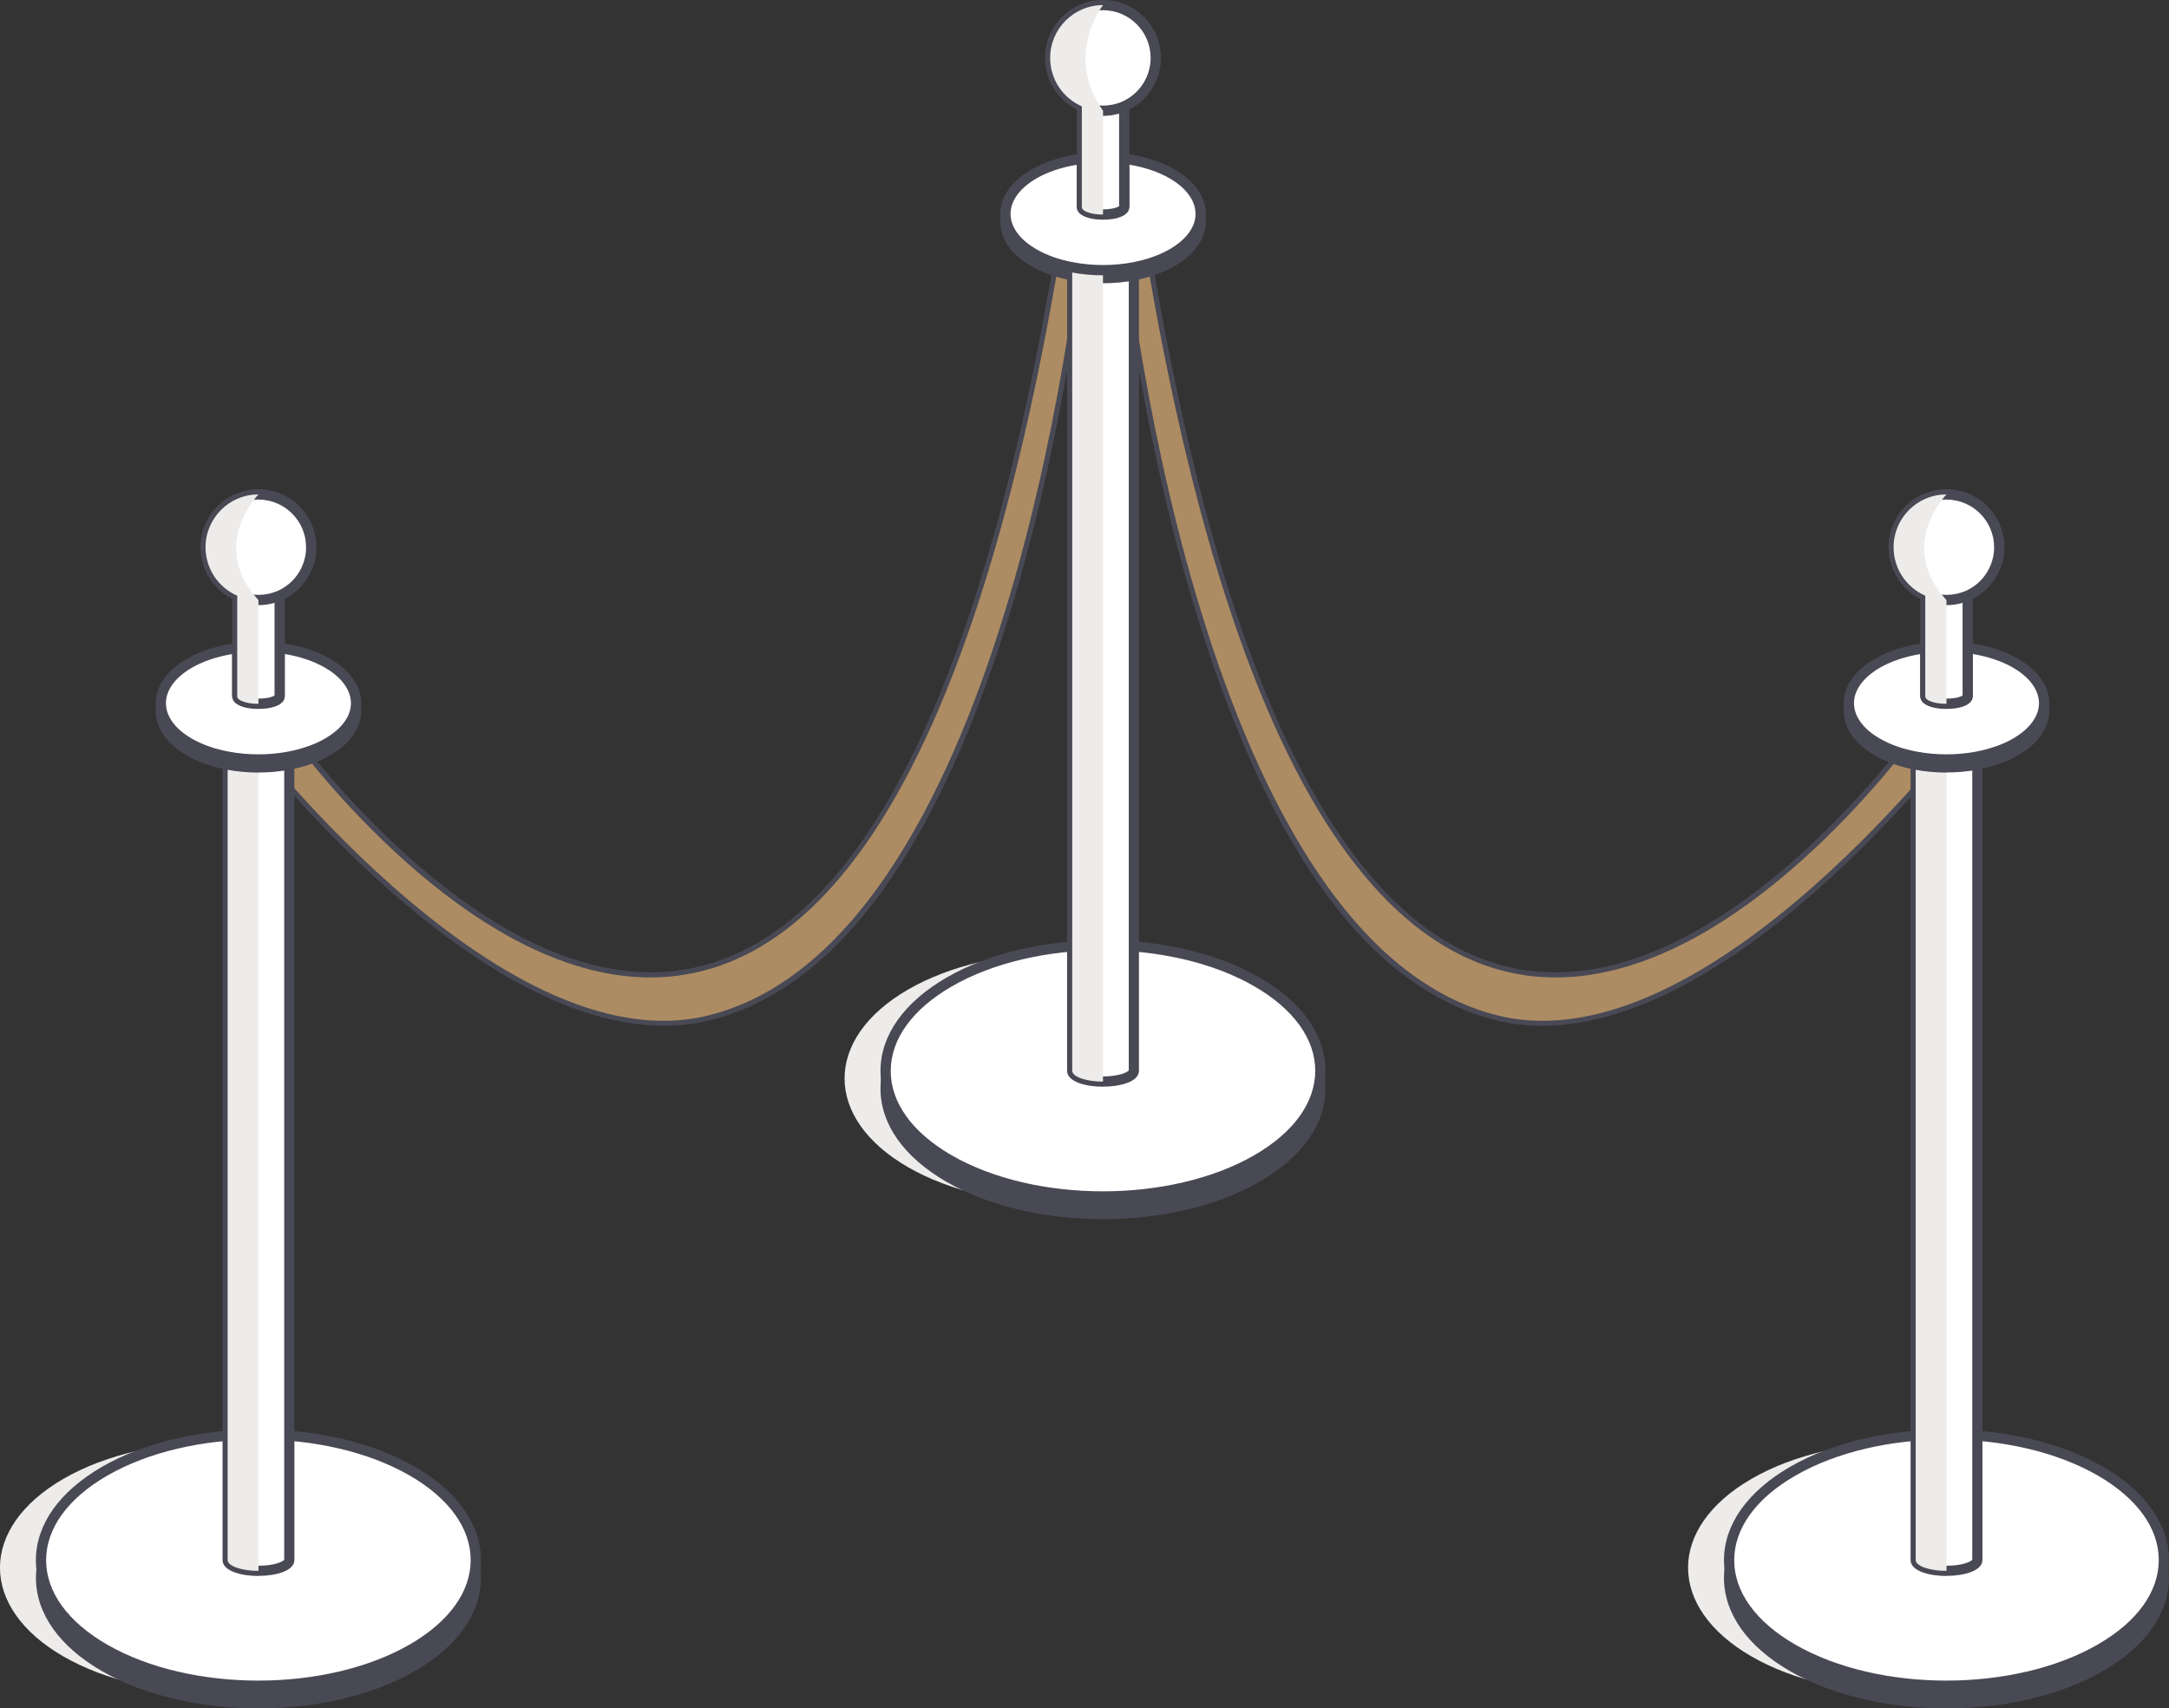 <?xml version="1.0" encoding="UTF-8"?><svg xmlns="http://www.w3.org/2000/svg" viewBox="0 0 423.78 333.85"><rect x="0" y="0" width="423.78" height="333.85" fill="#333333" stroke="none"/><defs><style>.d{fill:#eeecea;}.e{fill:#fff;}.f{isolation:isolate;}.g{fill:#ad8c64;}.h{fill:#484954;}.i{mix-blend-mode:multiply;}</style></defs><g class="f"><g id="a"/><g id="b"><g id="c"><g><g><path class="h" d="M54.63,141.01s111.09,160.58,152.91-93.81c0,0,2.96,2.47,3.83-2.16,0,0-13.06,138.5-72.97,153.39-41.23,10.25-92.04-57.78-92.04-57.78l8.28,.37Z"/><path class="h" d="M129.77,200.46c-15.51,0-33.79-8.96-53.52-26.33-17.73-15.62-30.58-32.72-30.7-32.89-.23-.31-.26-.73-.08-1.07,.18-.34,.55-.54,.93-.53l8.28,.37c.31,.01,.6,.17,.78,.43,.37,.53,34.76,49.56,71.68,49.56,2.92,0,5.84-.31,8.78-.96,32.59-7.33,56.35-55.1,70.64-142,.06-.35,.3-.65,.64-.77,.34-.13,.71-.06,.99,.17,.23,.19,.84,.54,1.24,.39,.4-.15,.76-.88,.97-1.97,.1-.52,.59-.88,1.12-.81,.53,.07,.91,.55,.86,1.08-.03,.35-3.4,35.14-14.05,71.3-14.38,48.79-34.45,76.7-59.67,82.97-2.84,.71-5.8,1.06-8.87,1.06Zm-81.3-58.72c8.21,10.4,53.21,64.8,89.69,55.72,30.48-7.58,48.49-48.54,58.23-81.57,8.56-29.02,12.39-57.16,13.57-67.14-.59,.18-1.16,.12-1.65-.03-14.46,86.93-38.66,134.79-71.95,142.27-17.17,3.86-36.91-3.49-57.08-21.25-13.73-12.09-23.41-25.28-25.17-27.75l-5.63-.25Z"/></g><path class="g" d="M54.63,141.01s111.09,160.58,152.91-93.81c0,0,2.96,2.47,3.83-2.16,0,0-13.06,138.5-72.97,153.39-41.23,10.25-92.04-57.78-92.04-57.78l8.28,.37Z"/><g><path class="h" d="M376.38,141.01s-111.09,160.58-152.91-93.81c0,0-2.96,2.47-3.83-2.16,0,0,13.06,138.5,72.97,153.39,41.23,10.25,92.04-57.78,92.04-57.78l-8.28,.37Z"/><path class="h" d="M301.24,200.46c-3.07,0-6.03-.35-8.87-1.06-25.22-6.27-45.29-34.18-59.67-82.97-10.66-36.16-14.02-70.95-14.05-71.3-.05-.53,.33-1.01,.86-1.08,.53-.08,1.02,.28,1.12,.81,.2,1.08,.57,1.82,.97,1.97,.4,.15,1.01-.2,1.25-.39,.28-.22,.65-.29,.99-.16,.33,.13,.58,.42,.63,.77,14.28,86.9,38.05,134.67,70.64,142,40.07,9.01,80.06-48.02,80.46-48.6,.18-.26,.47-.42,.78-.43l8.28-.37c.4,0,.75,.19,.93,.53s.15,.76-.08,1.07c-.13,.17-12.97,17.27-30.7,32.89-19.72,17.37-38.01,26.33-53.52,26.33ZM221.06,48.75c1.18,9.98,5.01,38.12,13.57,67.14,9.74,33.03,27.74,73.99,58.23,81.57,36.48,9.07,81.48-45.32,89.69-55.72l-5.63,.25c-1.76,2.47-11.45,15.66-25.17,27.75-20.17,17.76-39.91,25.11-57.08,21.25-33.29-7.48-57.49-55.34-71.95-142.27-.49,.15-1.06,.21-1.65,.03Z"/></g><path class="g" d="M376.38,141.01s-111.09,160.58-152.91-93.81c0,0-2.96,2.47-3.83-2.16,0,0,13.06,138.5,72.97,153.39,41.23,10.25,92.04-57.78,92.04-57.78l-8.28,.37Z"/><g><path class="d" d="M177.42,193.37c-16.54,9.56-16.54,25.19,0,34.72,16.54,9.54,43.6,9.53,60.14-.02s16.54-25.17,0-34.72c-16.54-9.55-43.6-9.54-60.14,.02Z"/><g><path class="h" d="M185.44,195.37c-16.54,9.56-16.54,25.19,0,34.72s43.6,9.53,60.14-.02,16.54-25.17,0-34.72c-16.54-9.55-43.6-9.54-60.14,.02Z"/><path class="h" d="M215.48,238.24c-11.06,0-22.12-2.43-30.54-7.28-8.32-4.8-12.9-11.26-12.91-18.21,0-6.95,4.58-13.43,12.91-18.25l.5,.87-.5-.87c16.86-9.74,44.29-9.75,61.14-.02,8.32,4.8,12.9,11.28,12.9,18.23s-4.58,13.42-12.9,18.23c-8.44,4.87-19.52,7.31-30.6,7.31Zm.06-49.08c-10.72,0-21.44,2.36-29.6,7.08-7.68,4.44-11.91,10.3-11.91,16.51,0,6.2,4.23,12.05,11.91,16.48,16.3,9.4,42.84,9.39,59.14-.02,7.68-4.43,11.9-10.29,11.9-16.5s-4.23-12.06-11.9-16.5c-8.15-4.7-18.84-7.05-29.54-7.05Z"/></g><g><path class="e" d="M185.44,191.9c-16.54,9.56-16.54,25.19,0,34.72s43.6,9.53,60.14-.02c16.54-9.55,16.54-25.17,0-34.72-16.54-9.55-43.6-9.54-60.14,.02Z"/><path class="h" d="M215.48,234.77c-11.06,0-22.12-2.43-30.54-7.28-8.32-4.8-12.9-11.26-12.91-18.21,0-6.95,4.58-13.43,12.91-18.25,16.86-9.74,44.29-9.75,61.14-.02,8.32,4.8,12.9,11.28,12.9,18.23s-4.58,13.42-12.9,18.23c-8.43,4.87-19.52,7.3-30.6,7.31Zm.06-49.08c-10.72,0-21.44,2.36-29.6,7.08h0c-7.68,4.44-11.91,10.3-11.91,16.51,0,6.2,4.23,12.05,11.9,16.48,16.31,9.4,42.84,9.39,59.14-.02,7.68-4.43,11.9-10.29,11.9-16.5s-4.23-12.06-11.9-16.5c-8.15-4.7-18.84-7.05-29.54-7.05Zm-30.1,6.21h0Z"/></g><g><path class="e" d="M221.53,47.13V209.24c0,1.17-2.7,2.11-6.01,2.11s-6.02-.95-6.02-2.11V47.38l.03-.04,1.14-1.42,.71-.88v-4.57c0,.42,.5,.8,1.3,1.06,.74,.25,1.74,.39,2.85,.39s2.1-.14,2.84-.39c.8-.26,1.3-.64,1.3-1.06v4.93l1.88,1.73Z"/><path class="h" d="M215.51,212.36c-3.38,0-7.02-.97-7.02-3.11V47.38c0-.22,.07-.43,.2-.6l1.68-2.09v-4.21c0-.55,.45-1,1-1,.49,0,.9,.35,.98,.82,.08,.06,.28,.18,.63,.29,1.3,.44,3.76,.44,5.05,0,.36-.12,.55-.23,.64-.3,.09-.47,.49-.82,.98-.82,.55,0,1,.45,1,1v4.49l1.56,1.43c.21,.19,.32,.46,.32,.74V209.24c0,2.14-3.63,3.11-7.01,3.11Zm-5.02-164.63V209.24c.17,.27,1.87,1.11,5.02,1.11s4.85-.84,5.03-1.19V47.57l-1.57-1.43c-.21-.19-.32-.46-.32-.74v-2.92c-.84,.29-1.93,.44-3.13,.44s-2.29-.15-3.14-.44v2.55c0,.23-.08,.45-.22,.63l-1.66,2.06Z"/></g><g><path class="h" d="M229.02,51.13c-2.17,1.26-4.74,2.14-7.49,2.66-3.48,.67-7.23,.74-10.76,.23-.43-.07-.86-.14-1.28-.22-1.17-.23-2.31-.51-3.4-.86-1.47-.48-2.84-1.07-4.08-1.79-4.06-2.34-5.9-5.5-5.52-8.58,.31-2.56,2.16-5.07,5.52-7.02,2.66-1.53,5.92-2.52,9.36-2.95v7.65c1.08-.37,2.54-.58,4.14-.58s3.05,.22,4.13,.58v-7.67c3.44,.44,6.71,1.43,9.37,2.96,3.37,1.95,5.21,4.45,5.52,7.02,.37,3.08-1.48,6.23-5.52,8.57Z"/><path class="h" d="M215.48,55.36c-1.63,0-3.26-.12-4.86-.35-.45-.07-.88-.14-1.31-.22-1.3-.25-2.45-.54-3.54-.9-1.56-.51-3-1.14-4.27-1.87-4.27-2.46-6.46-5.95-6.02-9.57,.36-2.97,2.5-5.73,6.02-7.76,2.69-1.55,6.06-2.62,9.73-3.08,.29-.04,.57,.05,.79,.24,.22,.19,.34,.46,.34,.75v6.35c1.9-.38,4.37-.38,6.28,0v-6.37c0-.29,.12-.56,.34-.75,.22-.19,.5-.28,.79-.24,3.69,.47,7.06,1.54,9.74,3.08,3.52,2.04,5.66,4.8,6.02,7.77,.43,3.61-1.76,7.1-6.02,9.55-2.21,1.28-4.84,2.22-7.8,2.78-2.02,.39-4.12,.58-6.23,.58Zm-5.11-21.6c-2.97,.49-5.67,1.4-7.86,2.66-2.96,1.71-4.75,3.94-5.03,6.27-.34,2.79,1.49,5.55,5.03,7.59,1.15,.66,2.46,1.23,3.89,1.7,1.01,.33,2.08,.6,3.28,.83,.4,.07,.82,.15,1.24,.21,3.44,.5,7.05,.43,10.42-.22,2.75-.52,5.16-1.37,7.17-2.54h0c3.53-2.04,5.36-4.8,5.03-7.59-.28-2.33-2.07-4.55-5.03-6.27-2.18-1.26-4.88-2.17-7.87-2.67v6.51c0,.32-.16,.62-.42,.81-.26,.19-.6,.24-.9,.13-1.01-.34-2.36-.53-3.81-.53s-2.82,.19-3.82,.53c-.3,.1-.64,.05-.9-.13-.26-.19-.42-.49-.42-.81v-6.49Z"/></g><path class="h" d="M211.84,45.08c0,.09-.27,2.79-.87,7.4-.06,.49-.12,1-.2,1.53-.34,2.52-.76,5.51-1.28,8.87v-9.09c-1.17-.23-2.31-.51-3.4-.86,.09-.49,.18-.99,.26-1.48,.24-1.44,.49-2.88,.72-4.34,.02-.16,.14-.3,.29-.36,.16-.06,.34-.03,.47,.08,0,0,.89,.73,1.68,.5,.03,0,.05,0,.08-.02,.44-.16,.81-.63,1.06-1.4,.1-.28,.19-.6,.25-.97,.05-.23,.23-.39,.46-.39,.02,0,.05,0,.07,0,.24,.03,.42,.25,.4,.51Z"/><g class="i"><path class="d" d="M215.51,211.36c-3.33,0-6.02-.95-6.02-2.11V47.38l1.88-2.34v-3.26c2.54,1.96,4.13,3.26,4.13,3.26V211.36Z"/></g><g><path class="e" d="M234.54,42.57c-.31,2.56-2.15,5.06-5.52,7.02-2.17,1.25-4.74,2.13-7.49,2.66-3.9,.74-8.14,.74-12.04,0-2.74-.52-5.31-1.4-7.48-2.65-3.37-1.94-5.21-4.45-5.52-7.02-.38-3.07,1.47-6.23,5.52-8.58,2.66-1.53,5.92-2.52,9.36-2.95v9.21c1.08-.37,2.54-.58,4.14-.58s3.05,.22,4.13,.58v-9.23c3.44,.44,6.71,1.43,9.37,2.96,4.05,2.35,5.89,5.5,5.52,8.58Z"/><path class="h" d="M215.51,53.8c-2.1,0-4.2-.19-6.21-.57-2.94-.55-5.57-1.48-7.79-2.77-3.52-2.03-5.66-4.79-6.02-7.77-.44-3.61,1.75-7.1,6.02-9.56,2.69-1.55,6.06-2.62,9.73-3.08,.29-.04,.57,.05,.79,.24,.22,.19,.34,.46,.34,.75v7.91c1.9-.38,4.37-.38,6.28,0v-7.93c0-.29,.12-.56,.34-.75,.22-.19,.5-.28,.79-.24,3.69,.47,7.06,1.54,9.74,3.08,4.26,2.47,6.45,5.95,6.02,9.56h0c-.36,2.97-2.5,5.73-6.02,7.77-2.21,1.27-4.84,2.21-7.8,2.78-2,.38-4.1,.57-6.21,.57Zm-5.14-21.6c-2.97,.49-5.67,1.4-7.86,2.66-3.54,2.05-5.37,4.81-5.03,7.59,.28,2.34,2.07,4.57,5.03,6.27,2.03,1.17,4.44,2.02,7.17,2.53,3.76,.72,7.9,.72,11.66,0,2.75-.53,5.16-1.38,7.18-2.54,2.96-1.72,4.75-3.94,5.03-6.27,.33-2.78-1.5-5.55-5.03-7.59-2.18-1.26-4.88-2.17-7.87-2.67v8.07c0,.32-.16,.62-.42,.81-.26,.19-.6,.24-.9,.13-1.01-.34-2.36-.53-3.81-.53s-2.82,.19-3.82,.53c-.3,.1-.64,.05-.9-.13-.26-.19-.42-.49-.42-.81v-8.05Zm24.17,10.36h0Z"/></g><g><path class="e" d="M219.65,15.06v25.41c0,.42-.5,.8-1.3,1.06-.74,.25-1.74,.39-2.84,.39h0c-1.11,0-2.1-.14-2.84-.39-.8-.26-1.3-.64-1.3-1.06V15.06h8.28Z"/><path class="h" d="M215.51,42.93c-1.22,0-2.31-.16-3.17-.45-1.71-.57-1.97-1.5-1.97-2.01V15.06c0-.55,.45-1,1-1h8.28c.55,0,1,.45,1,1v25.42c0,.51-.26,1.44-1.98,2.01-.85,.29-1.94,.44-3.15,.44Zm-3.14-2.63c.09,.07,.28,.17,.61,.28,1.31,.45,3.77,.44,5.05,0,.33-.11,.53-.22,.62-.29V16.06h-6.28v24.25Z"/></g><g><ellipse class="e" cx="215.51" cy="15.06" rx="4.75" ry="1.67"/><path class="h" d="M215.51,17.73c-2.86,0-5.75-.83-5.75-2.67s2.89-2.67,5.75-2.67,5.75,.83,5.75,2.67-2.89,2.67-5.75,2.67Zm-3.58-2.67c.5,.29,1.75,.67,3.58,.67s3.08-.38,3.58-.67c-.5-.29-1.75-.67-3.58-.67s-3.08,.38-3.58,.67Zm7.37,.17h0Z"/></g><g><path class="e" d="M225.82,11.32c0,4.23-2.54,7.86-6.17,9.46-1.27,.55-2.67,.86-4.14,.86s-2.87-.31-4.13-.86c-3.65-1.59-6.19-5.23-6.19-9.46,0-5.69,4.62-10.32,10.33-10.32s10.32,4.62,10.32,10.32Z"/><path class="h" d="M215.5,22.64c-1.57,0-3.09-.32-4.53-.95-4.13-1.8-6.79-5.87-6.79-10.38,0-6.24,5.08-11.32,11.33-11.32s11.32,5.08,11.32,11.32c0,4.5-2.66,8.57-6.77,10.38-1.44,.63-2.97,.95-4.55,.95Zm0-20.64c-5.14,0-9.33,4.18-9.33,9.32,0,3.71,2.2,7.06,5.59,8.54,2.38,1.04,5.11,1.04,7.48,0,3.38-1.49,5.57-4.84,5.57-8.55,0-5.14-4.18-9.32-9.32-9.32Z"/></g><g class="i"><path class="d" d="M212.5,15.06c.48,2.1,1.41,4.31,3.01,6.59v20.28c-1.11,0-2.1-.14-2.84-.39-.8-.26-1.3-.64-1.3-1.06V20.78c-3.65-1.59-6.19-5.23-6.19-9.46,0-5.69,4.62-10.32,10.33-10.32,0,0-4.81,6.1-3.01,14.06Z"/></g></g><g><path class="d" d="M12.4,288.98c-16.54,9.56-16.54,25.19,0,34.72s43.6,9.53,60.14-.02c16.54-9.55,16.54-25.17,0-34.72-16.54-9.55-43.6-9.54-60.14,.02Z"/><g><path class="h" d="M20.42,290.98c-16.54,9.56-16.54,25.19,0,34.72,16.54,9.54,43.6,9.53,60.14-.02,16.54-9.55,16.54-25.17,0-34.72-16.54-9.55-43.6-9.54-60.14,.02Z"/><path class="h" d="M50.47,333.85c-11.06,0-22.12-2.43-30.54-7.28-8.32-4.8-12.9-11.26-12.91-18.21,0-6.95,4.58-13.43,12.91-18.25,16.86-9.74,44.29-9.76,61.14-.02,8.32,4.8,12.9,11.28,12.9,18.23s-4.58,13.42-12.9,18.23c-8.43,4.87-19.52,7.3-30.6,7.31Zm.06-49.08c-10.72,0-21.44,2.36-29.6,7.08h0c-7.68,4.44-11.91,10.3-11.91,16.51,0,6.2,4.23,12.05,11.9,16.48,16.31,9.4,42.84,9.39,59.14-.02,7.68-4.43,11.9-10.29,11.9-16.5s-4.23-12.06-11.9-16.5c-8.15-4.7-18.84-7.05-29.54-7.05Zm-30.1,6.21h0Z"/></g><g><path class="e" d="M20.42,287.51c-16.54,9.56-16.54,25.19,0,34.72,16.54,9.54,43.6,9.53,60.14-.02,16.54-9.55,16.54-25.17,0-34.72-16.54-9.55-43.6-9.54-60.14,.02Z"/><path class="h" d="M50.46,330.38c-11.06,0-22.12-2.43-30.54-7.28-8.32-4.8-12.9-11.26-12.91-18.21,0-6.95,4.58-13.43,12.91-18.25,16.86-9.75,44.29-9.75,61.14-.02,8.32,4.8,12.9,11.28,12.9,18.23s-4.58,13.42-12.9,18.23c-8.44,4.87-19.52,7.31-30.6,7.31Zm.06-49.08c-10.72,0-21.44,2.36-29.6,7.08h0c-7.68,4.44-11.91,10.3-11.91,16.51,0,6.2,4.23,12.05,11.91,16.48,16.31,9.4,42.84,9.39,59.14-.02,7.68-4.43,11.9-10.29,11.9-16.5s-4.23-12.06-11.9-16.5c-8.15-4.7-18.84-7.05-29.54-7.05Zm-30.1,6.21h0Z"/></g><g><path class="e" d="M56.51,142.74v162.11c0,1.17-2.7,2.11-6.01,2.11s-6.02-.95-6.02-2.11V142.99l1.88-2.34v-4.57c0,.42,.5,.8,1.3,1.06,.74,.25,1.74,.39,2.85,.39s2.1-.14,2.84-.39c.8-.26,1.3-.64,1.3-1.06v4.93l1.88,1.73Z"/><path class="h" d="M50.5,307.97c-3.38,0-7.02-.97-7.02-3.11V142.99c0-.23,.08-.45,.22-.63l1.66-2.07v-4.21c0-.55,.45-1,1-1,.49,0,.9,.35,.98,.82,.08,.06,.28,.18,.63,.29,1.3,.44,3.76,.44,5.05,0,.36-.12,.55-.23,.64-.3,.09-.47,.49-.82,.98-.82,.55,0,1,.45,1,1v4.49l1.56,1.43c.21,.19,.32,.46,.32,.74v162.11c0,2.14-3.63,3.11-7.01,3.11Zm-5.02-164.63v161.52c.17,.27,1.87,1.11,5.02,1.11s4.85-.84,5.03-1.19V143.18l-1.57-1.43c-.21-.19-.32-.46-.32-.74v-2.92c-.84,.29-1.93,.44-3.13,.44s-2.29-.15-3.14-.44v2.55c0,.23-.08,.45-.22,.63l-1.66,2.07Z"/></g><g class="i"><path class="d" d="M50.5,137.54v169.43c-3.33,0-6.02-.95-6.02-2.11V142.99l1.88-2.34v-4.57c0,.42,.5,.8,1.3,1.06,.74,.25,1.74,.39,2.85,.39Z"/></g><g><path class="h" d="M64,146.74c-2.17,1.26-4.74,2.14-7.49,2.66-3.9,.75-8.15,.75-12.04,0-2.74-.52-5.31-1.4-7.48-2.65-4.06-2.34-5.9-5.5-5.52-8.58,.31-2.56,2.16-5.07,5.52-7.02,2.66-1.53,5.92-2.52,9.36-2.95v7.65c1.08-.37,2.54-.58,4.14-.58s3.05,.22,4.13,.58v-7.67c3.44,.44,6.71,1.43,9.37,2.96,3.37,1.95,5.21,4.45,5.52,7.02,.37,3.08-1.48,6.23-5.52,8.57Z"/><path class="h" d="M50.47,150.97c-2.09,0-4.19-.19-6.18-.57-2.94-.55-5.57-1.48-7.79-2.77-4.27-2.46-6.46-5.95-6.02-9.57,.36-2.97,2.5-5.73,6.02-7.76,2.69-1.55,6.06-2.61,9.73-3.08,.29-.04,.57,.05,.79,.24,.22,.19,.34,.46,.34,.75v6.35c1.9-.38,4.37-.38,6.28,0v-6.37c0-.29,.12-.56,.34-.75,.21-.19,.5-.28,.79-.24,3.69,.47,7.06,1.54,9.74,3.08,3.52,2.04,5.66,4.8,6.02,7.77,.43,3.61-1.76,7.1-6.02,9.55-2.21,1.28-4.84,2.22-7.8,2.78-2,.39-4.11,.58-6.22,.58Zm-5.12-21.59c-2.97,.49-5.67,1.4-7.86,2.66-2.96,1.71-4.75,3.94-5.03,6.27-.34,2.79,1.49,5.55,5.03,7.59,2.03,1.17,4.44,2.02,7.17,2.53,3.77,.72,7.91,.72,11.66,0,2.75-.52,5.16-1.37,7.18-2.54h0c3.53-2.04,5.36-4.8,5.03-7.59-.28-2.33-2.07-4.55-5.03-6.27-2.18-1.26-4.88-2.17-7.87-2.67v6.51c0,.32-.16,.62-.42,.81-.26,.19-.6,.24-.9,.13-1.01-.34-2.36-.53-3.81-.53s-2.82,.19-3.82,.53c-.31,.1-.64,.05-.9-.13-.26-.19-.42-.49-.42-.81v-6.49Z"/></g><g><path class="e" d="M69.52,138.18c-.31,2.56-2.15,5.06-5.52,7.02-2.17,1.25-4.74,2.13-7.49,2.66-3.9,.74-8.14,.74-12.04,0-2.74-.52-5.31-1.4-7.48-2.65-3.37-1.94-5.21-4.45-5.52-7.02-.38-3.07,1.47-6.23,5.52-8.58,2.66-1.53,5.92-2.52,9.36-2.95v9.21c1.08-.37,2.54-.58,4.14-.58s3.05,.22,4.13,.58v-9.23c3.44,.44,6.71,1.43,9.37,2.96,4.05,2.35,5.89,5.5,5.52,8.58Z"/><path class="h" d="M50.49,149.41c-2.1,0-4.2-.19-6.2-.57-2.94-.55-5.57-1.48-7.79-2.77-3.52-2.03-5.66-4.79-6.02-7.77-.44-3.61,1.75-7.1,6.02-9.56,2.69-1.55,6.06-2.61,9.73-3.08,.29-.04,.57,.05,.79,.24,.22,.19,.34,.46,.34,.75v7.91c1.9-.38,4.37-.38,6.28,0v-7.93c0-.29,.12-.56,.34-.75,.21-.19,.5-.28,.79-.24,3.69,.47,7.06,1.54,9.74,3.08,4.26,2.47,6.45,5.95,6.02,9.56h0c-.36,2.97-2.5,5.73-6.02,7.77-2.21,1.27-4.83,2.21-7.8,2.78-2,.38-4.1,.57-6.21,.57Zm-5.14-21.59c-2.97,.49-5.67,1.4-7.86,2.66-3.54,2.05-5.37,4.81-5.03,7.59,.28,2.34,2.07,4.57,5.03,6.27,2.03,1.17,4.44,2.02,7.17,2.53,3.76,.72,7.9,.72,11.66,0,2.75-.53,5.16-1.38,7.18-2.54,2.96-1.72,4.75-3.94,5.03-6.27,.33-2.78-1.5-5.55-5.03-7.59-2.18-1.26-4.88-2.17-7.87-2.67v8.07c0,.32-.16,.62-.42,.81-.26,.19-.6,.24-.9,.13-1.01-.34-2.36-.53-3.81-.53s-2.82,.19-3.82,.53c-.31,.1-.64,.05-.9-.13-.26-.19-.42-.49-.42-.81v-8.05Zm24.17,10.36h0Z"/></g><g><path class="e" d="M54.63,110.66v25.41c0,.42-.5,.8-1.3,1.06-.74,.25-1.74,.39-2.84,.39s-2.1-.14-2.85-.39c-.8-.26-1.3-.64-1.3-1.06v-25.41h8.28Z"/><path class="h" d="M50.5,138.54c-1.22,0-2.31-.16-3.17-.45-1.72-.57-1.97-1.5-1.97-2.01v-25.42c0-.55,.45-1,1-1h8.28c.55,0,1,.45,1,1v25.42c0,.51-.26,1.44-1.98,2.01-.85,.29-1.94,.44-3.15,.44Zm-3.14-2.63c.09,.07,.28,.17,.61,.28,1.3,.44,3.76,.44,5.05,0,.33-.11,.53-.22,.62-.29v-24.25h-6.28v24.25Z"/></g><g><ellipse class="e" cx="50.49" cy="110.66" rx="4.75" ry="1.67"/><path class="h" d="M50.49,113.33c-2.86,0-5.75-.83-5.75-2.67s2.89-2.67,5.75-2.67,5.75,.83,5.75,2.67-2.89,2.67-5.75,2.67Zm-3.58-2.67c.5,.29,1.75,.67,3.58,.67s3.08-.38,3.58-.67c-.5-.29-1.75-.67-3.58-.67s-3.08,.38-3.58,.67Zm7.37,.17h0Z"/></g><g><path class="e" d="M60.81,106.93c0,4.23-2.54,7.86-6.17,9.46-1.27,.55-2.67,.86-4.14,.86s-2.87-.31-4.13-.86c-3.65-1.6-6.19-5.23-6.19-9.47,0-5.69,4.62-10.32,10.33-10.32s10.32,4.62,10.32,10.32Z"/><path class="h" d="M50.49,118.25c-1.56,0-3.08-.31-4.53-.94-4.13-1.81-6.8-5.89-6.8-10.39,0-6.24,5.08-11.32,11.33-11.32s11.32,5.08,11.32,11.32c0,4.5-2.66,8.57-6.77,10.38-1.44,.63-2.97,.95-4.55,.95Zm0-20.64c-5.14,0-9.33,4.18-9.33,9.32,0,3.71,2.2,7.07,5.59,8.55,2.39,1.03,5.11,1.02,7.48,0,3.38-1.49,5.57-4.84,5.57-8.54,0-5.14-4.18-9.32-9.32-9.32Z"/></g><g class="i"><path class="d" d="M50.5,137.54c-1.11,0-2.1-.14-2.85-.39-.8-.26-1.3-.64-1.3-1.06v-19.68c-3.65-1.6-6.19-5.23-6.19-9.47,0-5.69,4.62-10.32,10.33-10.32,0,0-.3,.3-.74,.86-1.55,1.97-4.85,7.07-3.1,13.19,.58,2.1,1.78,4.33,3.84,6.59v20.28Z"/></g></g><g><path class="d" d="M342.22,288.98c-16.54,9.56-16.54,25.19,0,34.72,16.54,9.54,43.6,9.53,60.14-.02,16.54-9.55,16.54-25.17,0-34.72-16.54-9.55-43.6-9.54-60.14,.02Z"/><g><path class="h" d="M350.24,290.98c-16.54,9.56-16.54,25.19,0,34.72,16.54,9.54,43.6,9.53,60.14-.02s16.54-25.17,0-34.72-43.6-9.54-60.14,.02Z"/><path class="h" d="M380.28,333.85c-11.06,0-22.12-2.43-30.54-7.28-8.32-4.8-12.9-11.26-12.91-18.21,0-6.95,4.58-13.43,12.91-18.25,16.86-9.74,44.29-9.75,61.14-.02,8.32,4.8,12.9,11.28,12.9,18.23s-4.58,13.42-12.9,18.23c-8.43,4.87-19.52,7.3-30.6,7.31Zm.06-49.08c-10.72,0-21.44,2.36-29.6,7.08h0c-7.68,4.44-11.91,10.3-11.91,16.51,0,6.2,4.23,12.05,11.9,16.48,16.31,9.4,42.84,9.39,59.14-.02,7.68-4.43,11.9-10.29,11.9-16.5s-4.23-12.06-11.9-16.5c-8.14-4.7-18.84-7.05-29.54-7.05Zm-30.1,6.21h0Z"/></g><g><path class="e" d="M350.24,287.51c-16.54,9.56-16.54,25.19,0,34.72,16.54,9.54,43.6,9.53,60.14-.02,16.54-9.55,16.54-25.17,0-34.72-16.54-9.55-43.6-9.54-60.14,.02Z"/><path class="h" d="M380.28,330.38c-11.06,0-22.12-2.43-30.54-7.28-8.32-4.8-12.9-11.26-12.91-18.21,0-6.95,4.58-13.43,12.91-18.25,16.86-9.75,44.29-9.75,61.14-.02,8.32,4.8,12.9,11.28,12.9,18.23s-4.58,13.42-12.9,18.23c-8.44,4.87-19.52,7.31-30.6,7.31Zm.06-49.08c-10.72,0-21.44,2.36-29.6,7.08-7.68,4.44-11.91,10.3-11.91,16.51,0,6.2,4.23,12.05,11.91,16.48,16.3,9.4,42.84,9.39,59.14-.02,7.68-4.43,11.9-10.29,11.9-16.5s-4.23-12.06-11.9-16.5c-8.15-4.7-18.84-7.05-29.54-7.05Z"/></g><g><path class="e" d="M386.33,142.74v162.11c0,1.17-2.7,2.11-6.01,2.11s-6.02-.95-6.02-2.11V142.99l1.88-2.34v-4.57c0,.42,.5,.8,1.3,1.06,.74,.25,1.74,.39,2.85,.39s2.1-.14,2.84-.39c.8-.26,1.3-.64,1.3-1.06v4.93l1.88,1.73Z"/><path class="h" d="M380.31,307.97c-3.38,0-7.02-.97-7.02-3.11V142.99c0-.23,.08-.45,.22-.63l1.66-2.07v-4.21c0-.55,.45-1,1-1,.49,0,.9,.35,.98,.82,.08,.06,.28,.18,.63,.29,1.3,.44,3.76,.44,5.05,0,.36-.12,.55-.23,.64-.3,.09-.47,.49-.82,.98-.82,.55,0,1,.45,1,1v4.49l1.56,1.43c.21,.19,.32,.46,.32,.74v162.11c0,2.14-3.64,3.11-7.01,3.11Zm-5.02-164.63v161.52c.17,.27,1.87,1.11,5.02,1.11s4.85-.84,5.03-1.19V143.18l-1.57-1.43c-.21-.19-.32-.46-.32-.74v-2.92c-.84,.29-1.93,.44-3.13,.44s-2.29-.15-3.14-.44v2.55c0,.23-.08,.45-.22,.63l-1.66,2.07Z"/></g><g class="i"><path class="d" d="M380.31,137.54v169.43c-3.33,0-6.02-.95-6.02-2.11V142.99l1.88-2.34v-4.57c0,.42,.5,.8,1.3,1.06,.74,.25,1.74,.39,2.85,.39Z"/></g><g><path class="h" d="M393.81,146.74c-2.17,1.26-4.74,2.14-7.49,2.66-3.9,.75-8.15,.75-12.04,0-2.74-.52-5.31-1.4-7.48-2.65-4.06-2.34-5.9-5.5-5.52-8.58,.31-2.56,2.16-5.07,5.52-7.02,2.66-1.53,5.92-2.52,9.36-2.95v7.65c1.08-.37,2.54-.58,4.14-.58s3.05,.22,4.13,.58v-7.67c3.44,.44,6.71,1.43,9.37,2.96,3.37,1.95,5.21,4.45,5.52,7.02,.37,3.08-1.48,6.23-5.52,8.57Z"/><path class="h" d="M380.28,150.97c-2.09,0-4.19-.19-6.18-.57-2.95-.55-5.57-1.49-7.79-2.77-4.27-2.46-6.46-5.95-6.02-9.57,.36-2.97,2.5-5.73,6.02-7.76,2.69-1.55,6.06-2.61,9.73-3.08,.29-.04,.57,.05,.79,.24,.22,.19,.34,.46,.34,.75v6.35c1.9-.38,4.37-.38,6.28,0v-6.37c0-.29,.12-.56,.34-.75,.22-.19,.5-.28,.79-.24,3.69,.47,7.06,1.54,9.74,3.08,3.52,2.04,5.66,4.8,6.02,7.76,.43,3.61-1.76,7.1-6.02,9.55-2.21,1.28-4.84,2.22-7.8,2.78-2,.39-4.11,.58-6.22,.58Zm-5.12-21.59c-2.97,.49-5.67,1.4-7.86,2.66-2.96,1.71-4.75,3.94-5.03,6.27-.34,2.79,1.49,5.55,5.03,7.59,2.03,1.17,4.44,2.02,7.17,2.53,3.76,.72,7.91,.72,11.66,0,2.75-.52,5.16-1.37,7.18-2.54h0c3.53-2.04,5.36-4.8,5.03-7.59-.28-2.33-2.07-4.55-5.03-6.27-2.18-1.26-4.88-2.17-7.87-2.67v6.51c0,.32-.16,.62-.42,.81-.26,.19-.6,.24-.9,.13-1.01-.34-2.36-.53-3.81-.53s-2.82,.19-3.82,.53c-.3,.1-.64,.05-.9-.13-.26-.19-.42-.49-.42-.81v-6.49Z"/></g><g><path class="e" d="M399.34,138.18c-.31,2.56-2.15,5.06-5.52,7.02-2.17,1.25-4.74,2.13-7.49,2.66-3.9,.74-8.14,.74-12.04,0-2.74-.52-5.31-1.4-7.48-2.65-3.37-1.94-5.21-4.45-5.52-7.02-.38-3.07,1.47-6.23,5.52-8.58,2.66-1.53,5.92-2.52,9.36-2.95v9.21c1.08-.37,2.54-.58,4.14-.58s3.05,.22,4.13,.58v-9.23c3.44,.44,6.71,1.43,9.37,2.96,4.05,2.35,5.89,5.5,5.52,8.58Z"/><path class="h" d="M380.3,149.41c-2.1,0-4.2-.19-6.2-.57-2.95-.55-5.57-1.49-7.79-2.77-3.52-2.03-5.66-4.79-6.02-7.77-.44-3.61,1.75-7.1,6.02-9.56,2.69-1.55,6.06-2.61,9.73-3.08,.29-.04,.57,.05,.79,.24,.22,.19,.34,.46,.34,.75v7.91c1.9-.38,4.37-.38,6.28,0v-7.93c0-.29,.12-.56,.34-.75,.22-.19,.5-.28,.79-.24,3.69,.47,7.06,1.54,9.74,3.09,4.25,2.47,6.45,5.95,6.02,9.56h0c-.36,2.97-2.5,5.73-6.02,7.77-2.21,1.27-4.83,2.21-7.8,2.78-2,.38-4.1,.57-6.21,.57Zm-5.14-21.59c-2.97,.49-5.67,1.4-7.86,2.66-3.54,2.05-5.37,4.81-5.03,7.59,.28,2.34,2.07,4.57,5.03,6.27,2.03,1.17,4.44,2.02,7.17,2.53,3.76,.72,7.9,.72,11.66,0,2.75-.53,5.16-1.38,7.18-2.54,2.96-1.72,4.75-3.94,5.03-6.27,.33-2.78-1.5-5.55-5.03-7.59-2.18-1.26-4.88-2.17-7.87-2.67v8.07c0,.32-.16,.62-.42,.81-.26,.19-.6,.24-.9,.13-1.01-.34-2.36-.53-3.81-.53s-2.82,.19-3.82,.53c-.3,.1-.64,.05-.9-.13-.26-.19-.42-.49-.42-.81v-8.05Zm24.17,10.36h0Z"/></g><g><path class="e" d="M384.45,110.66v25.41c0,.42-.5,.8-1.3,1.06-.74,.25-1.74,.39-2.84,.39s-2.1-.14-2.85-.39c-.8-.26-1.3-.64-1.3-1.06v-25.41h8.28Z"/><path class="h" d="M380.31,138.54c-1.22,0-2.31-.16-3.17-.45-1.72-.57-1.97-1.5-1.97-2.01v-25.42c0-.55,.45-1,1-1h8.28c.55,0,1,.45,1,1v25.42c0,.51-.26,1.44-1.98,2.01-.85,.29-1.94,.44-3.15,.44Zm-3.14-2.63c.09,.07,.28,.17,.61,.28,1.3,.44,3.76,.44,5.05,0,.33-.11,.53-.22,.62-.29v-24.25h-6.28v24.25Z"/></g><g><ellipse class="e" cx="380.31" cy="110.66" rx="4.75" ry="1.67"/><path class="h" d="M380.31,113.33c-2.86,0-5.75-.83-5.75-2.67s2.89-2.67,5.75-2.67,5.75,.83,5.75,2.67-2.89,2.67-5.75,2.67Zm-3.58-2.67c.5,.29,1.75,.67,3.58,.67s3.08-.38,3.58-.67c-.5-.29-1.75-.67-3.58-.67s-3.08,.38-3.58,.67Zm7.37,.17h0Z"/></g><g><path class="e" d="M390.62,106.93c0,4.23-2.54,7.86-6.17,9.46-1.27,.55-2.67,.86-4.14,.86s-2.87-.31-4.13-.86c-3.65-1.6-6.19-5.23-6.19-9.47,0-5.69,4.62-10.32,10.33-10.32s10.32,4.62,10.32,10.32Z"/><path class="h" d="M380.3,118.25c-1.56,0-3.08-.31-4.53-.94-4.13-1.81-6.8-5.89-6.8-10.39,0-6.24,5.08-11.32,11.33-11.32s11.32,5.08,11.32,11.32c0,4.5-2.66,8.57-6.77,10.38-1.44,.63-2.97,.95-4.55,.95Zm0-20.64c-5.14,0-9.33,4.18-9.33,9.32,0,3.71,2.2,7.07,5.59,8.55,2.39,1.03,5.12,1.02,7.48,0,3.38-1.49,5.57-4.84,5.57-8.54,0-5.14-4.18-9.32-9.32-9.32Z"/></g><g class="i"><path class="d" d="M380.31,137.54c-1.11,0-2.1-.14-2.85-.39-.8-.26-1.3-.64-1.3-1.06v-19.68c-3.65-1.6-6.19-5.23-6.19-9.47,0-5.69,4.62-10.32,10.33-10.32,0,0-.3,.3-.74,.86-1.55,1.97-4.85,7.07-3.1,13.19,.58,2.1,1.78,4.33,3.84,6.59v20.28Z"/></g></g></g></g></g></g></svg>